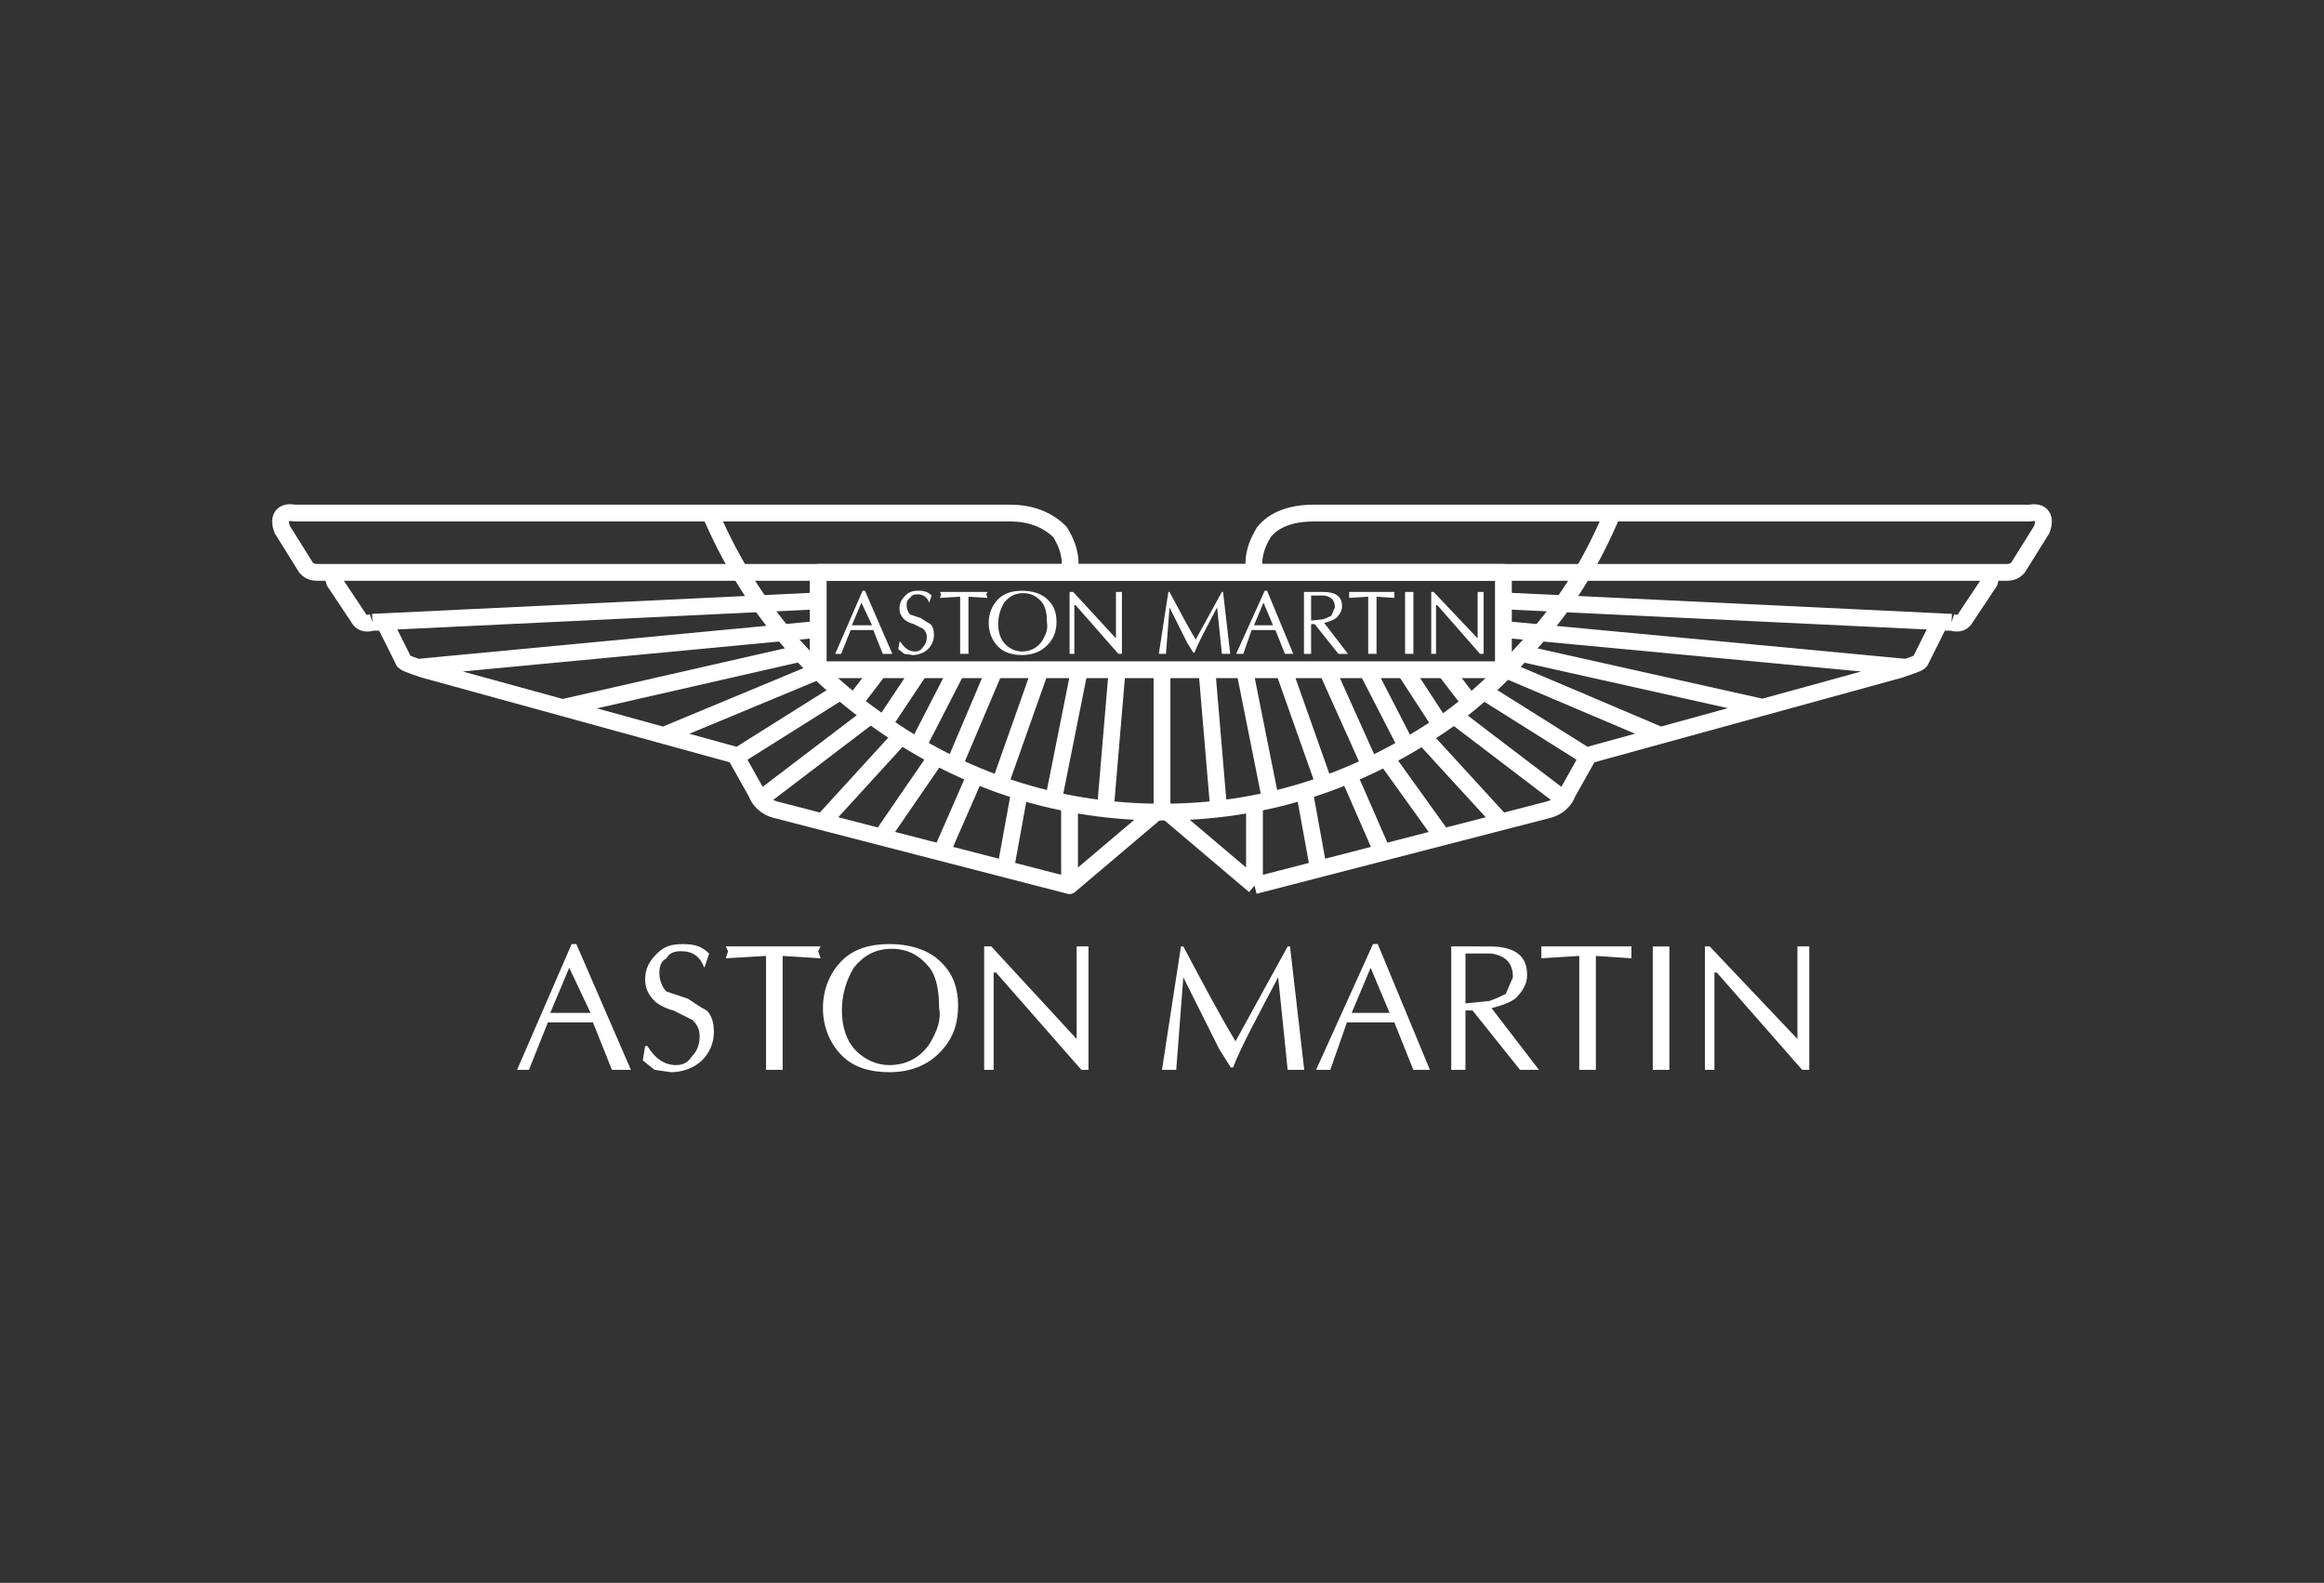 <?xml version="1.0" encoding="UTF-8"?> <svg xmlns="http://www.w3.org/2000/svg" width="138" height="94" viewBox="0 0 138 94" fill="none"><rect x="0" y="0" width="138" height="94" fill="#333333" stroke="none"/><path d="M74.492 33.992H63.51M74.492 33.992C74.35 33.005 74.633 32.301 75.055 31.596C75.617 30.892 76.603 30.469 78.01 30.469H120.529C121.234 30.328 121.516 30.751 121.234 31.456L119.826 33.711C119.685 33.851 119.544 33.992 119.121 33.992M74.492 33.992H119.121M63.51 33.992C63.651 33.005 63.369 32.301 62.947 31.596C62.243 30.892 61.257 30.469 59.991 30.469H17.472C16.768 30.328 16.487 30.751 16.768 31.456L18.175 33.711C18.316 33.851 18.458 33.992 18.88 33.992M63.51 33.992H18.88M18.88 33.992H19.725L19.865 34.556L21.273 36.669C21.414 36.952 21.695 37.093 22.118 36.952M22.118 36.952H22.822L23.948 39.206C23.948 39.347 24.37 39.488 25.215 39.769L43.659 44.842L44.926 47.097C45.067 47.52 45.489 47.942 46.052 48.084L63.51 52.593L69.001 47.942L74.492 52.593M22.118 36.952L48.587 35.683M74.492 52.593L91.95 48.084C92.513 47.942 92.935 47.52 93.076 47.097L94.343 44.842L112.787 39.769C113.631 39.488 114.054 39.346 114.054 39.206L115.18 36.952H115.884M74.492 52.593V47.801M115.884 36.952C116.306 37.092 116.588 36.952 116.729 36.669L118.137 34.556L118.277 33.992H119.121M115.884 36.952L89.274 35.683M24.793 39.629L48.587 37.374M33.381 42.025L47.601 38.783M39.294 43.716L48.446 39.911M43.659 44.984L49.713 41.179M45.067 47.52L51.543 42.588M48.868 48.788L53.373 43.856M52.387 49.634L55.485 45.125M55.907 50.621L57.878 46.111M59.708 51.607L60.553 46.958M63.51 52.312V47.802M69 47.943V39.77M113.21 39.629L89.275 37.374M104.761 42.025L90.26 38.783M98.708 43.716L89.416 39.77M94.343 44.984L88.29 41.179M92.935 47.52L86.459 42.588M89.134 48.788L84.488 43.716M85.614 49.634L82.376 45.125M82.094 50.621L80.123 46.111M78.293 51.607L77.448 46.958M50.699 41.742L52.106 39.911M52.387 43.152L54.64 39.77M54.359 44.561L56.752 39.911M56.611 45.548L59.005 39.911M59.286 46.816L61.679 40.051M62.524 47.661L64.073 39.911M65.622 48.226L66.326 39.911M87.304 41.742L85.895 39.911M85.614 43.152L83.502 39.911M83.643 44.561L81.249 39.911M81.391 45.548L78.857 39.911M78.715 46.816L76.322 40.051M75.478 47.661L73.929 39.911M72.38 48.226L71.676 39.911" stroke="white" stroke-width="0.997" stroke-miterlimit="2.613" stroke-linejoin="round"></path><path fill-rule="evenodd" clip-rule="evenodd" d="M89.273 39.77V33.992H48.586V39.77H89.273Z" stroke="white" stroke-width="0.997" stroke-miterlimit="2.613" stroke-linejoin="round"></path><path d="M42.109 30.328C44.362 35.684 47.882 39.911 52.668 43.152C57.596 46.534 63.086 48.226 69 48.226C74.912 48.226 80.263 46.534 85.192 43.293C87.585 41.743 89.556 39.77 91.385 37.656C93.216 35.542 94.623 33.147 95.751 30.469" stroke="white" stroke-width="0.997" stroke-miterlimit="2.613" stroke-linejoin="round"></path><path fill-rule="evenodd" clip-rule="evenodd" d="M34.224 56.062L37.463 63.531H36.336L35.21 60.713H32.535L31.409 63.531H30.705L33.943 56.062H34.224ZM35.069 60.149L33.801 57.471L32.675 60.149H35.069ZM41.686 62.967C41.264 63.39 40.56 63.672 39.856 63.672L38.87 63.532L38.167 62.968L38.308 62.122H38.448C38.87 62.827 39.434 63.249 40.138 63.249C40.56 63.249 40.841 63.109 41.123 62.687C41.405 62.405 41.545 61.981 41.545 61.559C41.545 61.136 41.405 60.854 41.123 60.573L39.997 60.009C39.434 59.869 39.011 59.586 38.87 59.446C38.448 59.023 38.308 58.601 38.308 58.178C38.308 57.472 38.589 57.05 39.011 56.627C39.434 56.204 39.856 56.064 40.56 56.064C41.265 56.064 41.687 56.204 42.109 56.627L41.827 57.472C41.546 56.768 41.124 56.487 40.42 56.487C39.998 56.487 39.716 56.627 39.575 56.91C39.294 57.05 39.153 57.332 39.153 57.755C39.153 58.178 39.293 58.601 39.575 58.882L40.843 59.305C41.265 59.587 41.688 59.869 41.969 60.01C42.251 60.292 42.391 60.715 42.391 61.278C42.393 61.592 42.332 61.904 42.211 62.194C42.09 62.484 41.911 62.747 41.686 62.967ZM48.585 56.485L48.726 56.908L46.473 56.767V63.531H45.488V56.767L43.094 56.908L43.234 56.485L43.094 56.202H48.726L48.585 56.485ZM50.837 62.404C51.4 62.967 52.104 63.249 52.808 63.249C53.794 63.249 54.638 62.826 55.202 61.98C55.624 61.276 55.906 60.572 55.764 59.868C55.764 58.881 55.624 58.036 55.202 57.471C54.638 56.767 53.935 56.344 52.949 56.344C51.963 56.344 51.259 56.767 50.696 57.471C50.233 58.236 49.989 59.114 49.992 60.008C49.993 60.994 50.274 61.84 50.837 62.404ZM48.866 59.867C48.866 58.739 49.289 57.753 49.992 57.048C50.697 56.343 51.682 56.062 52.808 56.062C53.935 56.062 54.92 56.344 55.624 56.908C56.468 57.612 56.891 58.458 56.891 59.726C56.891 60.994 56.468 61.84 55.764 62.544C55.061 63.249 54.075 63.672 52.808 63.672C51.682 63.672 50.697 63.39 49.992 62.686C49.289 61.98 48.866 60.994 48.866 59.867ZM64.635 63.531H64.212L59.144 57.753H59.003V63.531H58.44V56.202H58.862L63.931 61.698V56.202H64.635V63.531ZM70.266 56.203C71.533 58.599 72.519 60.431 73.365 61.84L76.462 56.203H76.602L77.446 63.532H76.462L75.899 58.036C74.632 60.431 73.646 62.263 73.223 63.391H73.082L72.379 62.263L70.266 58.036L69.845 63.532H68.999L70.126 56.203H70.266ZM84.486 63.531H83.924L82.796 60.713H79.981L78.995 63.531H78.151L81.529 56.062H81.812L84.908 63.531H84.486ZM82.515 60.149L81.389 57.471L80.262 60.149H82.515ZM87.021 56.626V59.585L88.429 59.445C88.85 59.304 89.133 59.162 89.414 59.022L89.837 58.036C89.837 57.19 89.414 56.767 88.57 56.626L87.021 56.626ZM88.428 56.203C89.977 56.203 90.681 56.767 90.681 57.894C90.681 58.458 90.4 58.881 89.977 59.303C89.555 59.585 89.132 59.726 88.569 59.867L91.384 63.531H90.258L87.442 60.007H87.02V63.531H86.175V56.202L88.428 56.203ZM93.778 63.531V56.767L91.525 56.908V56.202H96.875V56.908L94.764 56.767V63.531H93.778ZM99.129 56.203V63.532H98.143V56.203H99.129ZM107.435 63.531H107.012L101.944 57.753H101.803V63.531H101.24V56.202H101.522L106.731 61.698V56.202H107.435L107.435 63.531Z" fill="white"></path><path fill-rule="evenodd" clip-rule="evenodd" d="M51.361 35.082L52.987 38.83H52.421L51.856 37.416H50.514L49.949 38.83H49.596L51.22 35.082H51.361ZM51.785 37.132L51.15 35.789L50.585 37.132H51.785ZM55.106 38.546C54.894 38.758 54.541 38.9 54.188 38.9L53.693 38.829L53.34 38.546L53.411 38.122H53.481C53.693 38.476 53.976 38.688 54.329 38.688C54.54 38.688 54.682 38.617 54.823 38.405C54.964 38.263 55.035 38.051 55.035 37.839C55.035 37.627 54.964 37.486 54.823 37.344L54.258 37.061C53.975 36.99 53.764 36.849 53.693 36.778C53.481 36.566 53.411 36.354 53.411 36.142C53.411 35.789 53.551 35.577 53.764 35.364C53.975 35.152 54.188 35.081 54.541 35.081C54.894 35.081 55.106 35.152 55.318 35.364L55.177 35.789C55.036 35.435 54.824 35.294 54.471 35.294C54.259 35.294 54.118 35.364 54.047 35.506C53.906 35.577 53.835 35.718 53.835 35.93C53.835 36.141 53.906 36.354 54.047 36.495L54.683 36.707C54.894 36.848 55.107 36.99 55.248 37.06C55.389 37.202 55.459 37.414 55.459 37.697C55.459 38.052 55.318 38.334 55.106 38.546ZM58.568 35.294L58.638 35.506L57.508 35.435V38.829H57.014V35.435L55.813 35.506L55.883 35.294L55.813 35.152H58.638L58.568 35.294ZM59.698 38.264C59.981 38.546 60.334 38.688 60.687 38.688C61.181 38.688 61.605 38.476 61.888 38.051C62.099 37.698 62.241 37.344 62.17 36.99C62.17 36.495 62.1 36.071 61.888 35.789C61.605 35.435 61.252 35.223 60.758 35.223C60.263 35.223 59.91 35.435 59.627 35.789C59.415 36.142 59.274 36.566 59.274 37.061C59.274 37.556 59.416 37.981 59.698 38.264ZM58.709 36.991C58.709 36.425 58.92 35.93 59.274 35.577C59.627 35.223 60.121 35.082 60.687 35.082C61.253 35.082 61.746 35.223 62.1 35.506C62.523 35.859 62.736 36.284 62.736 36.92C62.736 37.556 62.524 37.981 62.17 38.334C61.817 38.688 61.323 38.9 60.687 38.9C60.122 38.9 59.627 38.758 59.274 38.405C58.921 38.052 58.709 37.556 58.709 36.991ZM66.621 38.829H66.409L63.866 35.93H63.795V38.829H63.512V35.152H63.724L66.267 37.91V35.152H66.62L66.621 38.829ZM69.447 35.152C70.082 36.355 70.577 37.273 71.001 37.981L72.556 35.152H72.626L73.05 38.829H72.556L72.273 36.071C71.637 37.273 71.142 38.193 70.93 38.758H70.86L70.506 38.193L69.447 36.071L69.236 38.829H68.812L69.377 35.152H69.447ZM76.582 38.829H76.3L75.735 37.415H74.322L73.827 38.829H73.403L75.099 35.081H75.24L76.794 38.829H76.582ZM75.593 37.132L75.028 35.789L74.463 37.132H75.593ZM77.854 35.364V36.849L78.56 36.778C78.773 36.708 78.913 36.637 79.054 36.566L79.267 36.071C79.267 35.648 79.054 35.435 78.632 35.364H77.854ZM78.56 35.152C79.337 35.152 79.691 35.435 79.691 36.001C79.691 36.284 79.549 36.496 79.337 36.708C79.125 36.849 78.913 36.92 78.631 36.991L80.043 38.83H79.478L78.066 37.062H77.854V38.83H77.43V35.153L78.56 35.152ZM81.245 38.829V35.435L80.114 35.506V35.152H82.798V35.506L81.739 35.435V38.829H81.245ZM83.929 35.152V38.829H83.434V35.152H83.929ZM88.097 38.829H87.885L85.342 35.93H85.271V38.829H84.988V35.152H85.129L87.743 37.91V35.152H88.097V38.829Z" fill="white"></path></svg> 